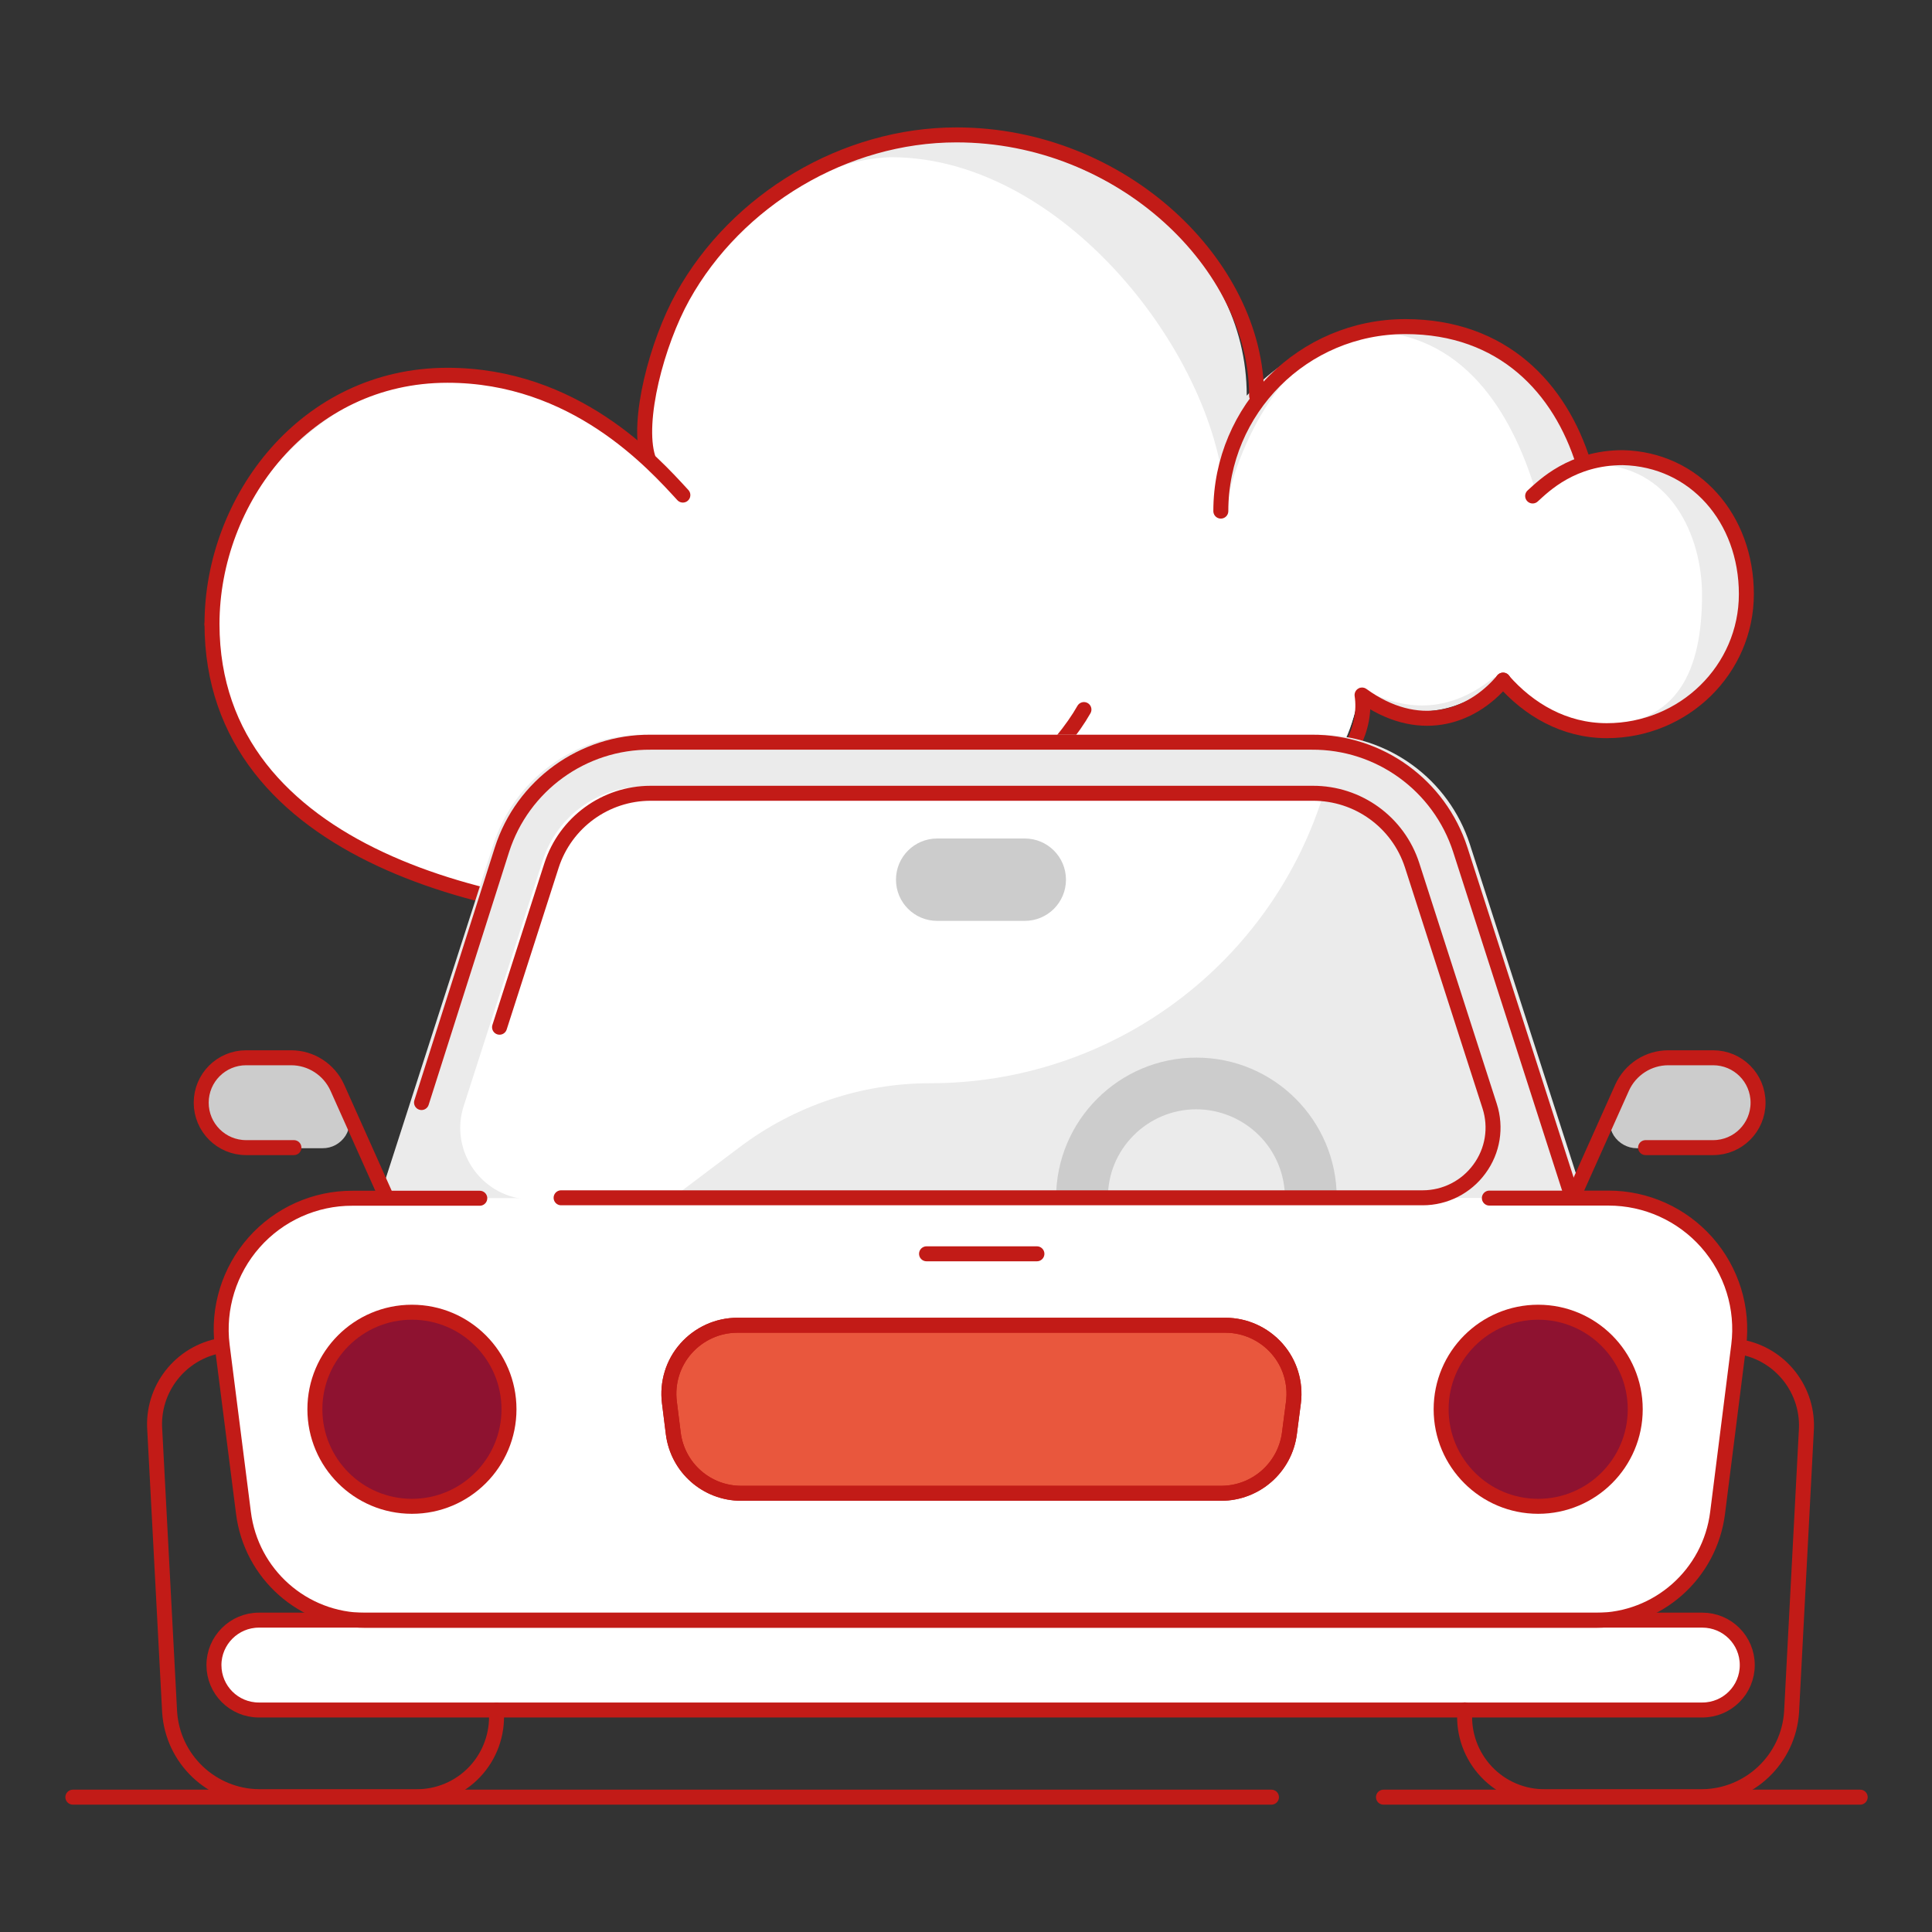 <?xml version="1.0" encoding="UTF-8"?>
<svg width="129px" height="129px" viewBox="0 0 129 129" version="1.1" xmlns="http://www.w3.org/2000/svg" xmlns:xlink="http://www.w3.org/1999/xlink">
    <rect x="0" y="0" width="129" height="129" fill="#333333" stroke="none"/>
    <title>01_Basics/07_icons/04_illustrations_56x56/People/y09-family-boy</title>
    <g id="XL---1128" stroke="none" stroke-width="1" fill="none" fill-rule="evenodd">
        <g id="1.1.Megamenu-Generali" transform="translate(-1207, -153)">
            <g id="L/03_Navigation_&amp;_IA/02_header_navigation/02_megamenu/L030202_01_standard" transform="translate(0, 112)">
                <g id="L/03_Navigation_&amp;_IA/02_header_navigation/02_megamenu/00_component/02_teaser" transform="translate(1139.865, 41.5)">
                    <g id="01_Basics/07_icons/04_illustrations_56x56/People/y09-family-boy" transform="translate(68, 0)">
                        <polygon id="BG" fill-opacity="0" fill="#FFFFFF" points="0 128 128 128 128 0 0 0"></polygon>
                        <g id="Illustration-128px_Product-z15-vehicle" transform="translate(4, 8.47)">
                            <g id="cloud" transform="translate(9.27, -0)">
                                <path d="M30.65,52.447 C39.36,52.537 46.8,49.377 53.25,43.637 C63.73,50.127 75.67,46.217 76.53,37.297 C80.01,39.237 83.03,38.777 85.73,36.617 C87.47,38.577 90.07,39.817 92.97,39.817 C98.22,39.817 102.48,35.737 102.48,30.697 C102.48,25.657 98.22,21.577 92.97,21.577 C92.25,21.577 91.97,21.577 91.3,21.717 L91.29,21.727 C89.77,16.597 84.95,12.837 79.23,12.837 C75.36,12.927 71.97,14.437 69.11,17.447 C69.11,7.827 59.94,0.687 48.66,0.027 C35.86,-0.723 27.67,14.267 29.13,21.577 C27.39,19.407 21.23,16.077 13.76,16.207 C4.53,16.887 -0.41,26.007 0.08,34.217 L0.08,34.217 C0.08,45.537 13.32,52.037 30.65,52.447" id="Path" fill="#EBEBEB" fill-rule="nonzero"></path>
                                <path d="M0.02,32.707 C0.32,45.047 15.69,52.447 30.64,52.447 C39.18,52.537 47.5,48.987 53.82,43.247 C64.09,49.737 75.79,45.827 76.64,36.907 C80.05,38.847 83.01,38.387 85.66,36.227 C87.37,38.187 89.91,39.427 92.75,39.427 C97.9,39.427 99.51,35.777 99.51,30.747 C99.51,26.787 97.39,22.037 92.24,22.037 C90.91,22.097 89.57,22.967 88.51,24.197 C87.02,19.067 83.96,13.467 77.51,13.147 C71.76,13.447 68.26,21.217 67.68,25.217 C67.68,15.597 57.21,1.527 45.37,1.527 C35.85,1.787 27.66,14.367 29.11,21.597 C27.3,20.507 21.01,15.857 15.72,16.097 C7.63,16.387 -0.46,25.157 0.02,32.707 Z" id="Path" fill="#FFFFFF" fill-rule="nonzero"></path>
                                <path d="M69.77,17.457 C69.77,8.747 60.8,0.037 49.73,0.037 C42.27,0.037 35.06,4.357 31.46,10.817 C29.72,13.947 28.36,19.127 29.13,21.597" id="Path" stroke="#C21B17" stroke-linecap="round" stroke-linejoin="round"></path>
                                <path d="M67.38,25.157 C67.38,18.357 72.89,12.837 79.7,12.837 C86.23,12.837 90.04,16.967 91.6,21.977" id="Path" stroke="#C21B17" stroke-linecap="round" stroke-linejoin="round"></path>
                                <g id="Group" transform="translate(0.02, 16.087)" stroke="#C21B17" stroke-linecap="round" stroke-linejoin="round">
                                    <path d="M31.44,8 C29.44,5.82 24.21,-3.55271368e-15 15.72,-3.55271368e-15 C6.25,-3.55271368e-15 -1.77635684e-15,8.31 -1.77635684e-15,16.62" id="Path"></path>
                                    <path d="M58.22,22.32 C55.25,27.57 44.19,36.38 32.05,36.36 C19.26,36.36 0.03,32.12 0,16.62" id="Path"></path>
                                </g>
                                <path d="M55.27,44.267 C57.03,45.957 60.78,47.137 63.93,47.127 C71.83,47.137 77.47,41.767 76.81,37.437 C80.49,40.107 84.05,39.047 86.23,36.437" id="Path" stroke="#C21B17" stroke-linecap="round" stroke-linejoin="round"></path>
                                <path d="M88.2,24.147 C88.96,23.457 90.83,21.587 94.22,21.587 C99.03,21.697 102.47,25.657 102.47,30.697 C102.47,35.737 98.3,39.817 93.15,39.817 C90.31,39.817 87.93,38.407 86.22,36.447" id="Path" stroke="#C21B17" stroke-linecap="round" stroke-linejoin="round"></path>
                            </g>
                            <g id="shadow_10_" transform="translate(20.44, 40.087)" fill-rule="nonzero">
                                <path d="M0.01,31.03 L7.86,7.63 C9.32,3.35 13.49,0.47 18.18,0.49 L61.48,0.49 C66.16,0.47 70.33,3.35 71.8,7.63 L79.7,31.03 L0.01,31.03 Z" id="Path" fill="#FFFFFF"></path>
                                <path d="M72.06,7.32 C70.89,3.69 67.88,1.06 64.26,0.27 L62.99,4.2 C59.33,15.57 48.75,23.27 36.81,23.27 L36.81,23.27 C32.22,23.27 27.75,24.77 24.08,27.54 L19.45,31.03 L79.69,31.03 L72.06,7.32 Z" id="Path" fill="#EBEBEB"></path>
                                <path d="M80.48,31.03 L72.84,7.32 C71.43,2.96 67.37,-1.42108547e-14 62.79,-1.42108547e-14 L17.69,-1.42108547e-14 C13.11,-1.42108547e-14 9.05,2.96 7.64,7.32 L0,31.03 L1.94,34.83 L15.66,31.03 L10.21,31.03 C6.97,31.03 4.66,27.87 5.66,24.78 L10.94,8.38 C11.88,5.45 14.61,3.46 17.69,3.46 L62.79,3.46 C65.87,3.46 68.59,5.45 69.54,8.38 L73.62,21.05 L74.82,24.78 C75.81,27.87 73.51,31.03 70.27,31.03 L58.95,31.03 L58.95,34.72 L78.87,34.72 L78.87,31.2 L80.48,31.03 Z" id="Path" fill="#EBEBEB"></path>
                            </g>
                            <g id="Color_10_" transform="translate(8.57, 47.017)" fill-rule="nonzero">
                                <path d="M3.85,52.19 L100.23,52.19 C101.89,52.19 103.23,53.53 103.23,55.19 L103.23,55.19 C103.23,56.85 101.89,58.19 100.23,58.19 L3.85,58.19 C2.19,58.19 0.85,56.85 0.85,55.19 L0.85,55.19 C0.85,53.54 2.2,52.19 3.85,52.19 Z" id="Rectangle_230_" fill="#FFFFFF"></path>
                                <path d="M63.71,24.01 L10.12,24.01 C7.61,24.01 5.22,25.08 3.55,26.96 C1.88,28.84 1.11,31.35 1.42,33.84 L2.84,45.01 C3.35,49.11 6.83,52.19 10.96,52.19 L93.15,52.19 C97.28,52.19 100.76,49.11 101.27,45.01 L102.69,33.83 C103,31.34 102.22,28.84 100.56,26.96 C98.9,25.08 96.51,24 94,24 L63.71,24 L63.71,24.01 Z" id="Path_1378_" fill="#FFFFFF"></path>
                                <path d="M94.22,18.1 L94.87,16.68 C95.42,15.46 96.63,14.68 97.96,14.68 L100.95,14.68 C102.61,14.68 103.95,16.02 103.95,17.68 L103.95,17.68 C103.95,19.34 102.61,20.68 100.95,20.68 L95.86,20.68 C95.24,20.68 94.66,20.36 94.32,19.84 C93.99,19.32 93.95,18.66 94.22,18.1 L94.22,18.1 Z" id="Path_1377_" fill="#CCCCCC"></path>
                                <path d="M9.74,18.1 L9.09,16.68 C8.54,15.46 7.33,14.68 6,14.68 L3,14.68 C1.34,14.68 -1.77635684e-15,16.02 -1.77635684e-15,17.68 L-1.77635684e-15,17.68 C-1.77635684e-15,19.34 1.34,20.68 3,20.68 L8.09,20.68 C8.72,20.69 9.3,20.37 9.64,19.84 C9.96,19.33 10,18.66 9.74,18.1 L9.74,18.1 Z" id="Path_1376_" fill="#CCCCCC"></path>
                                <circle id="Oval_88_" fill="#8E1230" cx="89.27" cy="38.11" r="6.48"></circle>
                                <circle id="Oval_87_" fill="#8E1230" cx="14.07" cy="38.11" r="6.48"></circle>
                                <path d="M49.14,3.55271368e-15 L54.99,3.55271368e-15 C56.51,3.55271368e-15 57.74,1.23 57.74,2.75 L57.74,2.75 C57.74,4.27 56.51,5.5 54.99,5.5 L49.14,5.5 C47.62,5.5 46.39,4.27 46.39,2.75 L46.39,2.75 C46.39,1.23 47.62,3.55271368e-15 49.14,3.55271368e-15 Z" id="Rectangle_223_" fill="#CCCCCC"></path>
                                <path d="M68.1,43.72 L36.05,43.72 C33.75,43.72 31.81,42.01 31.52,39.72 L31.26,37.64 C31.1,36.34 31.5,35.03 32.37,34.05 C33.24,33.07 34.48,32.5 35.8,32.5 L68.39,32.5 C69.7,32.5 70.95,33.07 71.82,34.05 C72.69,35.03 73.09,36.34 72.93,37.64 L72.66,39.72 C72.36,42.01 70.41,43.72 68.1,43.72 L68.1,43.72 Z" id="Path_1375_" fill="#E9573D"></path>
                                <path d="M66.42,18.08 C67.99,18.08 69.5,18.7 70.62,19.81 C71.74,20.92 72.36,22.43 72.36,24 L75.82,24 C75.82,18.82 71.62,14.63 66.45,14.63 C61.28,14.63 57.08,18.83 57.08,24 L60.54,24 C60.52,20.75 63.16,18.1 66.42,18.08 L66.42,18.08 Z" id="Path_1374_" fill="#CCCCCC"></path>
                            </g>
                            <g id="outline_14_" transform="translate(0, 40.587)" stroke="#C21B17" stroke-linecap="round" stroke-linejoin="round">
                                <line x1="2.22044605e-16" y1="70.44" x2="80.03" y2="70.44" id="Path_1373_"></line>
                                <path d="M94.58,30.44 L102.54,30.44 C105.05,30.44 107.44,31.52 109.1,33.4 C110.76,35.28 111.54,37.78 111.23,40.27 L109.82,51.45 C109.31,55.55 105.83,58.63 101.7,58.63 L19.51,58.63 C15.38,58.63 11.9,55.55 11.39,51.45 L9.97,40.28 C9.66,37.79 10.44,35.28 12.1,33.4 C13.76,31.52 16.16,30.44 18.67,30.45 L27.17,30.45" id="Path_1372_"></path>
                                <line x1="87.51" y1="70.44" x2="119.34" y2="70.44" id="Path_1371_"></line>
                                <path d="M76.67,50.15 L44.62,50.15 C42.32,50.15 40.38,48.44 40.09,46.15 L39.83,44.07 C39.67,42.77 40.07,41.46 40.94,40.48 C41.81,39.5 43.05,38.93 44.37,38.93 L76.96,38.93 C78.27,38.93 79.52,39.5 80.39,40.48 C81.26,41.46 81.66,42.77 81.5,44.07 L81.23,46.15 C80.93,48.44 78.98,50.15 76.67,50.15 L76.67,50.15 Z" id="Path_1370_"></path>
                                <path d="M23.28,24.06 L28.65,7.18 C30.03,2.88 34.05,-0.03 38.57,3.55271368e-15 L82.72,3.55271368e-15 C87.24,-0.03 91.25,2.88 92.64,7.18 L100.12,30.43" id="Path_1360_"></path>
                                <path d="M28.49,19.03 L31.96,8.23 C32.89,5.36 35.56,3.41 38.58,3.41 L82.79,3.41 C85.81,3.4 88.49,5.34 89.42,8.21 L93.42,20.64 L94.6,24.3 C95.06,25.73 94.81,27.28 93.92,28.49 C93.04,29.7 91.63,30.42 90.13,30.42 L32.6,30.42" id="Path_1359_"></path>
                                <path d="M12.42,58.62 L108.8,58.62 C110.46,58.62 111.8,59.96 111.8,61.62 L111.8,61.62 C111.8,63.28 110.46,64.62 108.8,64.62 L12.42,64.62 C10.76,64.62 9.42,63.28 9.42,61.62 L9.42,61.62 C9.42,59.97 10.77,58.62 12.42,58.62 Z" id="Rectangle_207_"></path>
                                <path d="M100.14,30.44 L103.44,23.07 C103.99,21.85 105.2,21.07 106.53,21.07 L109.52,21.07 C111.18,21.07 112.52,22.41 112.52,24.07 L112.52,24.07 C112.52,25.73 111.18,27.07 109.52,27.07 L105.01,27.07" id="Path_1358_"></path>
                                <path d="M20.96,30.44 L17.66,23.07 C17.11,21.85 15.9,21.07 14.57,21.07 L11.57,21.07 C9.91,21.07 8.57,22.41 8.57,24.07 L8.57,24.07 C8.57,25.73 9.91,27.07 11.57,27.07 L14.76,27.07" id="Path_1357_"></path>
                                <line x1="57" y1="34.16" x2="64.37" y2="34.16" id="Path_1356_"></line>
                                <path d="M111.3,40.37 C114.02,40.82 115.95,43.28 115.74,46.04 L114.76,64.74 C114.56,67.9 111.95,70.38 108.78,70.41 L98.32,70.41 C96.84,70.43 95.41,69.83 94.39,68.75 C93.37,67.67 92.84,66.22 92.94,64.74 L92.94,64.61" id="Path_1001_"></path>
                                <path d="M28.28,64.63 L28.28,64.74 C28.37,66.22 27.85,67.67 26.83,68.75 C25.81,69.83 24.38,70.43 22.9,70.41 L12.44,70.41 C9.27,70.38 6.66,67.91 6.46,64.74 L5.47,45.95 C5.26,43.2 7.18,40.74 9.91,40.28" id="Path_982_"></path>
                                <circle id="Oval_47_" cx="97.84" cy="44.54" r="6.48"></circle>
                                <circle id="Oval_46_" cx="22.64" cy="44.54" r="6.48"></circle>
                                <path d="M76.67,50.15 L44.62,50.15 C42.32,50.15 40.38,48.44 40.09,46.15 L39.83,44.07 C39.67,42.77 40.07,41.46 40.94,40.48 C41.81,39.5 43.05,38.93 44.37,38.93 L76.96,38.93 C78.27,38.93 79.52,39.5 80.39,40.48 C81.26,41.46 81.66,42.77 81.5,44.07 L81.23,46.15 C80.93,48.44 78.98,50.15 76.67,50.15 L76.67,50.15 Z" id="Path_771_"></path>
                            </g>
                        </g>
                    </g>
                </g>
            </g>
        </g>
    </g>
</svg>
